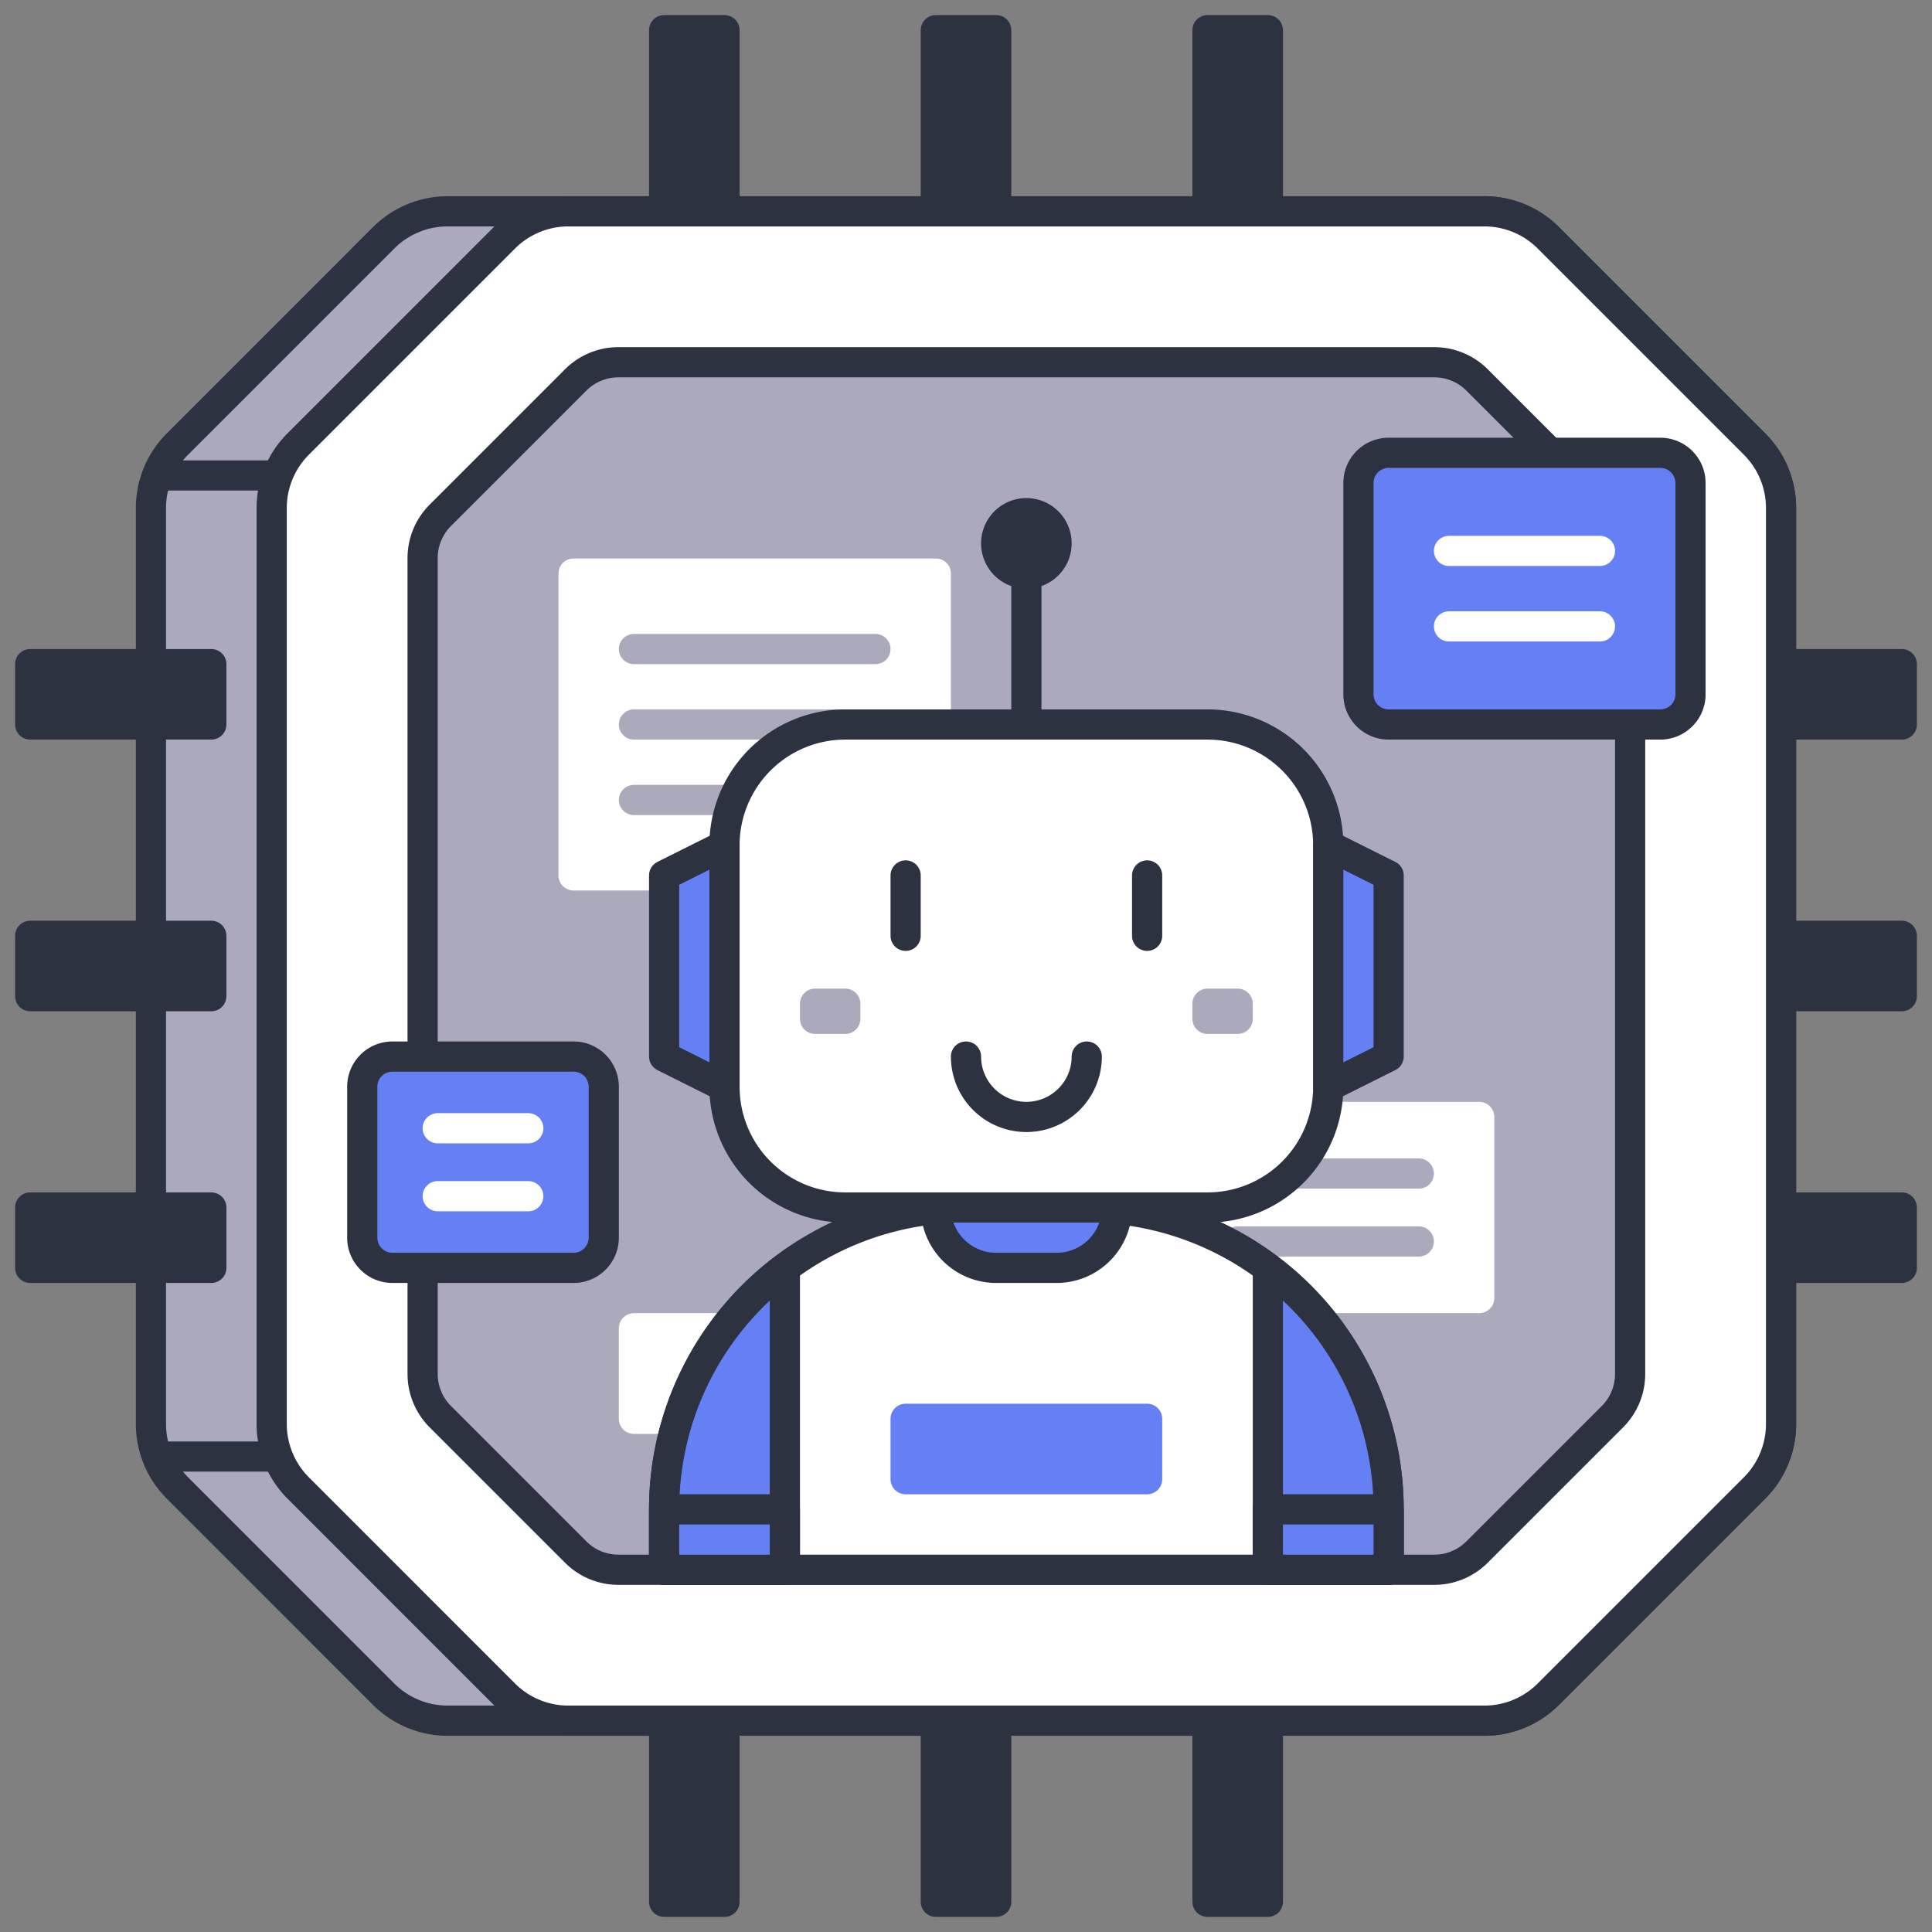 <svg xmlns="http://www.w3.org/2000/svg" width="64" height="64" fill="none"><rect width="100%" height="100%" fill="#808080" stroke="none"/><path fill="#aaaabc" stroke="#2c3240" stroke-linecap="round" stroke-linejoin="round" d="M14.829 57a3 3 0 0 1-2.122-.879L5.88 49.293A3 3 0 0 1 5 47.17V16.83a3 3 0 0 1 .879-2.122l6.828-6.828A3 3 0 0 1 14.83 7h34.34a3 3 0 0 1 2.122.879l6.828 6.828A3 3 0 0 1 59 16.83v30.34a3 3 0 0 1-.879 2.122l-6.828 6.828a3 3 0 0 1-2.123.88H14.83Z"/><path stroke="#2c3240" stroke-linecap="round" stroke-linejoin="round" d="M5.5 15.75H9m-3.5 32.5H9"/><path fill="#2c3240" stroke="#2c3240" stroke-linecap="round" stroke-linejoin="round" d="M63 31h-6v2h6v-2Zm0-9h-6v2h6v-2Zm0 18h-6v2h6v-2ZM7 31H1v2h6v-2Zm0-9H1v2h6v-2Zm0 18H1v2h6v-2ZM33 7V1h-2v6h2Zm9 0V1h-2v6h2ZM24 7V1h-2v6h2Zm9 56v-6h-2v6h2Zm9 0v-6h-2v6h2Zm-18 0v-6h-2v6h2Z"/><path fill="#fff" stroke="#2c3240" stroke-linecap="round" stroke-linejoin="round" d="M18.829 57a3 3 0 0 1-2.122-.879L9.88 49.293A3 3 0 0 1 9 47.17V16.83a3 3 0 0 1 .879-2.122l6.828-6.828A3 3 0 0 1 18.83 7h30.34a3 3 0 0 1 2.122.879l6.828 6.828A3 3 0 0 1 59 16.83v30.34a3 3 0 0 1-.879 2.122l-6.828 6.828a3 3 0 0 1-2.123.88H18.83Z"/><path fill="#aaaabc" stroke="#2c3240" stroke-linecap="round" stroke-linejoin="round" d="M47.514 52a2 2 0 0 0 1.415-.586l4.485-4.485A2 2 0 0 0 54 45.515v-27.03a1.999 1.999 0 0 0-.586-1.414l-4.485-4.485A2 2 0 0 0 47.514 12H20.486a2 2 0 0 0-1.415.586l-4.485 4.485A2 2 0 0 0 14 18.485v27.03a1.999 1.999 0 0 0 .586 1.414l4.485 4.485a2 2 0 0 0 1.415.586h27.028Z"/><path fill="#fff" stroke="#fff" stroke-linecap="round" stroke-linejoin="round" d="M49 37H39v6h10v-6Z"/><path stroke="#aaaabc" stroke-linecap="round" stroke-linejoin="round" d="M41 38.875h6m0 2.25h-6"/><path fill="#fff" stroke="#fff" stroke-linecap="round" stroke-linejoin="round" d="M31 19H19v10h12V19Z"/><path stroke="#aaaabc" stroke-linecap="round" stroke-linejoin="round" d="M21 21.5h8M21 24h8m0 2.5h-8"/><path fill="#fff" stroke="#fff" stroke-linecap="round" stroke-linejoin="round" d="M25 44h-4v3h4v-3Z"/><path fill="#6580f5" stroke="#2c3240" stroke-linecap="round" stroke-linejoin="round" d="M55 15h-9a1 1 0 0 0-1 1v7a1 1 0 0 0 1 1h9a1 1 0 0 0 1-1v-7a1 1 0 0 0-1-1Z"/><path stroke="#fff" stroke-linecap="round" stroke-linejoin="round" d="M48 18.25h5m0 2.5h-5"/><path fill="#6580f5" stroke="#2c3240" stroke-linecap="round" stroke-linejoin="round" d="M19 35h-6a1 1 0 0 0-1 1v5a1 1 0 0 0 1 1h6a1 1 0 0 0 1-1v-5a1 1 0 0 0-1-1Z"/><path stroke="#fff" stroke-linecap="round" stroke-linejoin="round" d="M14.5 37.375h3m0 2.25h-3"/><path fill="#fff" stroke="#2c3240" stroke-linecap="round" stroke-linejoin="round" d="M28 40h12a4 4 0 0 0 4-4v-8a4 4 0 0 0-4-4H28a4 4 0 0 0-4 4v8a4 4 0 0 0 4 4Z"/><path fill="#6580f5" stroke="#2c3240" stroke-linecap="round" stroke-linejoin="round" d="m46 35-2 1v-8l2 1v6Zm-22 1-2-1v-6l2-1v8Z"/><path fill="#fff" stroke="#2c3240" stroke-linecap="round" stroke-linejoin="round" d="M46 52H22v-2a10 10 0 0 1 10-10h4a10 10 0 0 1 10 10v2Z"/><path fill="#6580f5" stroke="#6580f5" stroke-linecap="round" stroke-linejoin="round" d="M38 47h-8v2h8v-2Z"/><path fill="#6580f5" stroke="#2c3240" stroke-linecap="round" stroke-linejoin="round" d="M31 40h6a2 2 0 0 1-2 2h-2a2 2 0 0 1-2-2Z"/><path stroke="#2c3240" stroke-linecap="round" stroke-linejoin="round" d="M38 29v2m-8 0v-2"/><path fill="#aaaabc" d="M41 32.75h-1a.5.5 0 0 0-.5.5v.5a.5.5 0 0 0 .5.5h1a.5.5 0 0 0 .5-.5v-.5a.5.5 0 0 0-.5-.5Zm-14 1.5h1a.5.5 0 0 0 .5-.5v-.5a.5.5 0 0 0-.5-.5h-1a.5.5 0 0 0-.5.5v.5a.5.5 0 0 0 .5.5Z"/><path fill="#6580f5" stroke="#2c3240" stroke-linecap="round" stroke-linejoin="round" d="M42 42.014V52h4v-2a9.975 9.975 0 0 0-4-7.986v0Zm-16 0V52h-4v-2a9.975 9.975 0 0 1 4-7.986v0Z"/><path stroke="#2c3240" stroke-linecap="round" stroke-linejoin="round" d="M32 35a2 2 0 0 0 4 0"/><path fill="#2c3240" stroke="#2c3240" stroke-linecap="round" stroke-linejoin="round" d="M34 19a1 1 0 1 0 0-2 1 1 0 0 0 0 2Z"/><path stroke="#2c3240" stroke-linecap="round" stroke-linejoin="round" d="M34 19v5"/><path fill="#6580f5" stroke="#2c3240" stroke-linecap="round" stroke-linejoin="round" d="M46 50h-4v2h4v-2Zm-20 0h-4v2h4v-2Z"/></svg>